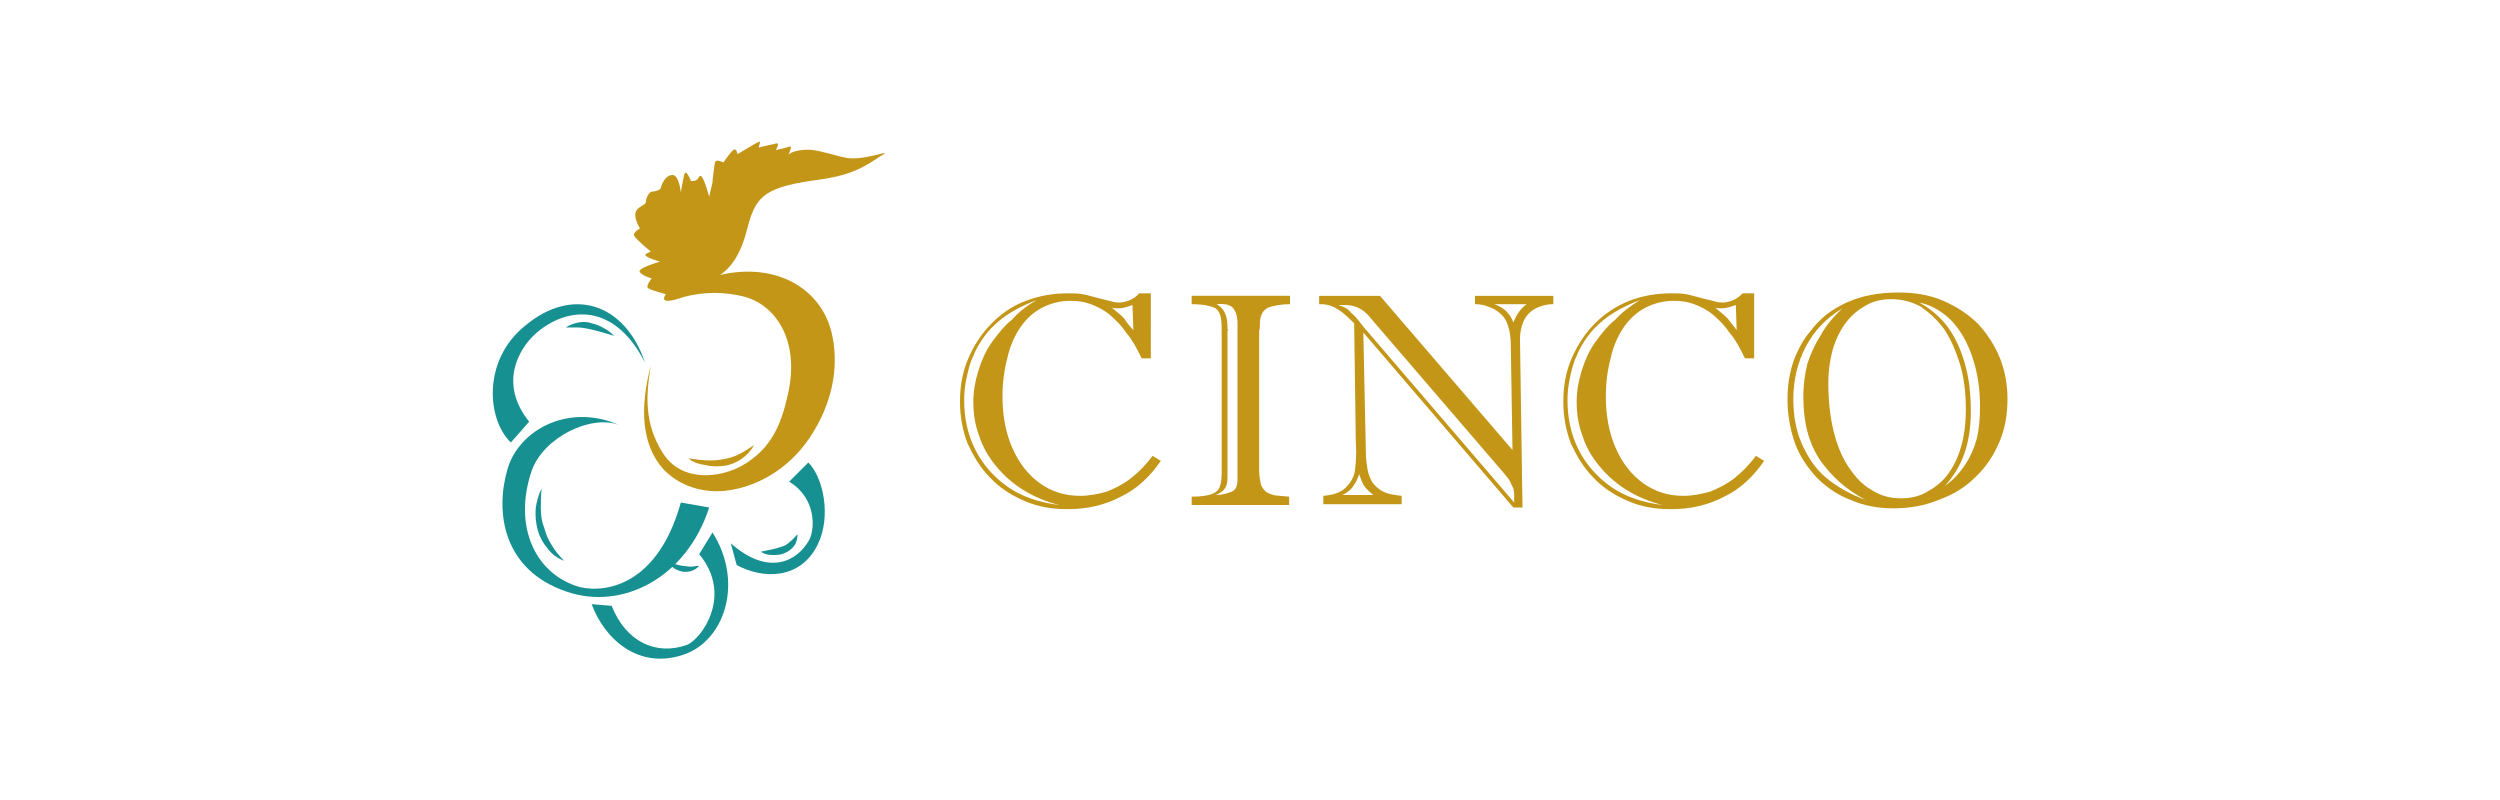 <?xml version="1.0" encoding="utf-8"?>
<!-- Generator: Adobe Illustrator 25.2.3, SVG Export Plug-In . SVG Version: 6.00 Build 0)  -->
<svg version="1.1" xmlns="http://www.w3.org/2000/svg" xmlns:xlink="http://www.w3.org/1999/xlink" x="0px" y="0px"
	 viewBox="0 0 300 96" style="enable-background:new 0 0 300 96;" xml:space="preserve">
<style type="text/css">
	.st0{fill:#00637B;}
	.st1{fill:#A5D37C;}
	.st2{fill:#FFFFFF;}
	.st3{fill:#5A6469;}
	.st4{fill:#FF5F5F;}
	.st5{fill:#F85B7F;}
	.st6{fill:#122689;}
	.st7{fill:#1AD0DB;}
	.st8{fill:#7A5B3A;}
	.st9{fill:#179091;}
	.st10{fill:#C39618;}
	.st11{fill:#244027;}
	.st12{fill-rule:evenodd;clip-rule:evenodd;fill:#244027;}
	.st13{fill-rule:evenodd;clip-rule:evenodd;fill:#FEFEFE;}
	.st14{fill:#137B74;}
	.st15{fill:#BDEB64;}
	.st16{fill:#30D2C3;}
	.st17{fill:#120B35;}
	.st18{fill:url(#SVGID_5_);}
	.st19{fill:#3F3F3F;}
	.st20{fill:#42A648;}
	.st21{fill:#040F2C;}
	.st22{fill:#070606;}
	.st23{fill:#737373;}
	.st24{fill:#F25022;}
	.st25{fill:#7FBA00;}
	.st26{fill:#00A4EF;}
	.st27{fill:#FFB900;}
	.st28{fill:none;}
	.st29{fill:#EF5E4E;}
</style>
<g id="Layer_1">
	<path class="st9" d="M80,67.4c0.7,0.2,1.3,0.4,1.9,0.5c0.3,0,0.6,0.1,1,0.1c0.3,0,0.7-0.1,1-0.1c-0.5,0.6-1.3,0.8-2,0.7
		c-0.4-0.1-0.7-0.2-1-0.4C80.5,67.9,80.2,67.7,80,67.4"/>
	<g>
		<g>
			<path class="st10" d="M102.1,19c-0.3,0-0.7-0.1-1.2-0.2c-0.4-0.1-2.5-0.7-3.4-0.8c-0.7-0.1-2.4,0-2.9,0.6c0,0,0.6-1.2,0.1-1
				c-0.5,0.2-1.6,0.4-1.6,0.4s0.5-0.8,0.1-0.8c-0.3,0.1-1.9,0.4-2.1,0.5c-0.2,0.1,0.3-0.8,0-0.7c-0.3,0.1-2.6,1.5-2.6,1.5
				s-0.1-0.8-0.5-0.5c-0.3,0.2-1.2,1.5-1.2,1.5s-0.9-0.5-1,0c-0.1,0.5-0.3,2-0.3,2.4c-0.1,0.4-0.4,1.7-0.4,1.7s-0.8-3.1-1.2-2.4
				c-0.3,0.7-1,0.5-1,0.5s-0.6-1.6-0.8-0.7c-0.2,0.8-0.4,2.1-0.4,2.1S81.5,21,80.7,21c-0.9,0-1.3,1.2-1.4,1.5c0,0.3-0.7,0.5-1.1,0.5
				c-0.4,0.1-0.7,0.9-0.7,1.2c0.1,0.4-0.9,0.5-1.2,1.2c-0.3,0.8,0.5,2,0.5,2s-0.9,0.5-0.7,0.9c0.2,0.4,2,1.9,2,1.9s-0.9,0.3-0.6,0.5
				c0.3,0.3,1.7,0.7,1.7,0.7s-2.9,0.8-2.4,1.3c0.5,0.5,1.4,0.7,1.4,0.7s-0.8,1-0.4,1.2c0.5,0.3,2.1,0.7,2.1,0.7s-0.6,0.8,0.2,0.8
				c0.6,0,1.1-0.2,2.1-0.5c2.3-0.6,4.8-0.6,7.1,0c3.5,0.9,6.7,4.9,5.3,11.5c-0.8,3.7-2,6.8-5.6,8.8c-2.5,1.4-7.2,2.1-9.5-1.6
				c-2.2-3.5-2-6.9-1.4-10.4c-1.3,4.8-1.2,9.4,1.5,12.4c1.6,1.7,4.2,2.9,7.4,2.6c4.5-0.5,8.3-3.3,10.5-6.9c2.2-3.5,3.2-7.6,2.4-11.6
				c-1.1-5.7-6.7-9-13.5-7.4c1.1-0.7,2.4-2.2,3.2-5.3c1-3.9,1.8-5.1,7.7-6c2.9-0.4,5.1-0.7,8.1-2.8C107.6,17.6,104.6,19.1,102.1,19"
				/>
			<path class="st9" d="M85.1,60.9C82.4,69.3,74.7,73.3,68,71c-7.7-2.6-8.6-9.6-7.1-14.7c1.3-4.6,7.2-8,13.4-5.3
				c-3.4-1.3-9.1,1.5-10.5,5.5c-2.2,6.5,0.3,12.1,5.3,13.8c2.5,0.9,9.6,0.8,12.6-10L85.1,60.9z"/>
			<path class="st9" d="M73.4,72.7c1.7,4.3,5.3,6,9,4.7c1.8-0.7,5.6-6,1.5-10.9l1.6-2.6c3.7,5.8,1.6,12.8-3.3,14.6
				c-5.6,2-9.7-1.9-11.2-6L73.4,72.7z"/>
			<path class="st9" d="M77.4,43.5c-4-7.8-10-6.4-13.3-3.3c-1.8,1.7-4.3,5.8-0.6,10.4l-2.2,2.5c-2.9-2.8-3.4-9.9,1.7-14
				C68.7,34.3,75,36.4,77.4,43.5"/>
			<path class="st9" d="M87.7,65.2c4.4,3.9,7.9,2.3,9.4-0.4c0.7-1.3,0.9-5-2.4-7l2.3-2.3c1.8,1.8,2.8,6.5,1.1,9.9
				c-2.1,4.2-6.6,4.1-9.7,2.4L87.7,65.2z"/>
			<path class="st9" d="M65,58.6c-0.1,0.8-0.1,1.6-0.1,2.4c0,0.8,0.1,1.6,0.4,2.3c0.2,0.8,0.5,1.5,0.9,2.1c0.4,0.7,0.9,1.3,1.5,1.9
				c-0.8-0.3-1.5-0.8-2-1.5c-0.6-0.7-1-1.5-1.2-2.3c-0.2-0.8-0.3-1.7-0.2-2.6C64.4,60.2,64.6,59.4,65,58.6"/>
			<path class="st9" d="M73.7,40.3c-1-0.3-2-0.6-2.9-0.8c-0.5-0.1-1-0.2-1.4-0.2c-0.5,0-1,0-1.5,0c0.4-0.3,1-0.5,1.5-0.6
				c0.5-0.1,1.1-0.1,1.6,0.1c0.5,0.1,1,0.3,1.5,0.6C72.9,39.6,73.3,39.9,73.7,40.3"/>
			<path class="st9" d="M91.3,66.2c0.9-0.2,1.7-0.3,2.5-0.6c0.4-0.1,0.7-0.3,1-0.6c0.3-0.2,0.6-0.6,0.9-0.9c0,0.5-0.1,1-0.4,1.4
				c-0.3,0.4-0.7,0.7-1.2,0.9c-0.5,0.2-0.9,0.2-1.4,0.2C92.2,66.6,91.7,66.5,91.3,66.2"/>
			<path class="st10" d="M82.6,55c1.4,0.2,2.8,0.4,4.2,0.1c0.7-0.1,1.3-0.3,1.9-0.6c0.6-0.3,1.2-0.7,1.8-1.1
				c-0.7,1.3-2.1,2.3-3.6,2.5c-0.8,0.1-1.5,0.1-2.3-0.1C83.9,55.7,83.2,55.5,82.6,55"/>
		</g>
		<g>
			<path class="st10" d="M136.7,35.2h1.4V43H137c-0.6-1.2-1.1-2.2-1.8-3c-0.6-0.9-1.3-1.6-2-2.2c-0.7-0.6-1.5-1-2.3-1.3
				c-0.8-0.3-1.6-0.4-2.5-0.4c-1.2,0-2.3,0.3-3.3,0.8c-1,0.5-1.9,1.3-2.6,2.3c-0.7,1-1.3,2.3-1.6,3.7c-0.4,1.5-0.6,3-0.6,4.7
				c0,2.3,0.4,4.4,1.2,6.2c0.8,1.8,1.9,3.2,3.3,4.2c1.4,1,3,1.5,4.8,1.5c1.1,0,2.1-0.2,3.2-0.5c1-0.4,2-0.9,2.9-1.6
				c0.9-0.7,1.8-1.6,2.6-2.7l1,0.6c-1.3,1.9-2.9,3.4-4.8,4.3c-1.9,1-4,1.5-6.4,1.5c-1.9,0-3.6-0.3-5.2-1c-1.6-0.7-3-1.6-4.1-2.8
				c-1.2-1.2-2-2.6-2.7-4.1c-0.6-1.6-0.9-3.2-0.9-5c0-1.9,0.3-3.6,1-5.2c0.7-1.6,1.6-3,2.8-4.2c1.2-1.2,2.5-2.1,4.1-2.7
				c1.6-0.6,3.2-0.9,5-0.9c0.7,0,1.3,0,1.8,0.1c0.6,0.1,1.2,0.3,2,0.5c0.8,0.2,1.3,0.3,1.6,0.4c0.3,0.1,0.6,0.1,1,0.1
				C135.3,36.2,136.1,35.9,136.7,35.2 M124.4,36c-1.8,0.7-3.3,1.5-4.5,2.5c-0.7,0.6-1.3,1.2-1.8,1.9c-0.5,0.7-1,1.5-1.3,2.3
				c-0.4,0.8-0.6,1.7-0.8,2.6c-0.2,0.9-0.3,1.8-0.3,2.7c0,2.1,0.4,4.1,1.3,5.9c0.9,1.8,2.2,3.3,3.9,4.5c1.7,1.2,3.8,1.9,6.2,2.2
				c-1.6-0.4-3-1-4.3-1.8c-1.3-0.8-2.4-1.8-3.3-2.9c-0.9-1.1-1.6-2.3-2-3.6c-0.5-1.3-0.7-2.7-0.7-4.1c0-1.2,0.2-2.4,0.6-3.7
				c0.4-1.3,0.9-2.4,1.6-3.4c0.8-1.1,1.6-2.1,2.4-2.7C122.3,37.4,123.2,36.7,124.4,36 M136,39.6l-0.1-3c-0.6,0.2-1.1,0.4-1.7,0.4
				c-0.3,0-0.6,0-0.8-0.1c0.6,0.5,1.1,0.9,1.5,1.3C135.2,38.7,135.6,39.2,136,39.6"/>
			<path class="st10" d="M143.1,35.5h11.7v1c-1.1,0-2,0.2-2.6,0.4c-0.6,0.3-0.9,0.8-1,1.6c0,0.5,0,0.9-0.1,1.2c0,0.3,0,0.4,0,0.4
				v16.3c0,0.7,0.1,1.2,0.2,1.7c0.1,0.4,0.4,0.7,0.6,0.9c0.3,0.2,0.6,0.3,0.9,0.4c0.4,0.1,1,0.1,1.9,0.2v1h-11.7v-1
				c1,0,1.8-0.1,2.4-0.3c0.5-0.2,0.9-0.5,1-1c0.2-0.5,0.2-1.2,0.2-2.2V40.2c0-0.9,0-1.6-0.1-2.1c-0.1-0.5-0.3-0.8-0.5-1
				c-0.2-0.2-0.6-0.3-1-0.4c-0.4-0.1-1.1-0.2-2-0.2V35.5z M147.3,39.7v17.6c0,0.6-0.1,1-0.3,1.3c-0.2,0.3-0.6,0.6-1.1,0.8
				c0.8,0,1.4-0.2,1.9-0.4c0.5-0.2,0.7-0.7,0.7-1.5V38.8c0-0.8-0.2-1.4-0.5-1.8c-0.3-0.4-1-0.6-2-0.5c0.9,0.5,1.3,1.4,1.3,2.7
				c0,0.1,0,0.2,0,0.3C147.4,39.5,147.4,39.6,147.3,39.7"/>
			<path class="st10" d="M177,36.5v-1h9.4v1c-0.8,0-1.5,0.2-2.1,0.5c-0.6,0.3-1.1,0.8-1.4,1.4c-0.3,0.6-0.5,1.4-0.5,2.3l0.3,20.2
				h-1.1l-18-21l0.3,14.2c0,0.9,0.1,1.6,0.2,2.2c0.1,0.6,0.3,1.1,0.6,1.6c0.3,0.4,0.7,0.8,1.3,1.1c0.6,0.3,1.3,0.4,2.2,0.5v1h-9.4
				v-1c1.2-0.1,2.1-0.4,2.7-1c0.6-0.6,1-1.3,1.1-2.1c0.1-0.8,0.2-1.9,0.1-3.2l-0.2-14.4c-0.7-0.7-1.3-1.3-2-1.7
				c-0.6-0.4-1.3-0.6-2-0.6h-0.2v-1h7.3l15.9,18.5l-0.2-12.4c0-1-0.1-1.8-0.3-2.4c-0.2-0.7-0.5-1.2-1-1.6c-0.3-0.3-0.8-0.6-1.4-0.8
				C178.1,36.6,177.6,36.5,177,36.5 M180.4,56.7l-15.9-18.5c-0.3-0.4-0.7-0.8-1.2-1.1c-0.5-0.3-1.1-0.5-1.9-0.5h-0.8
				c0.7,0.2,1.2,0.5,1.5,0.9c0.4,0.3,0.9,0.9,1.5,1.7l18.1,21.1c0-0.3,0-0.7,0-1c0-0.3-0.1-0.6-0.1-0.7c-0.1-0.2-0.2-0.4-0.3-0.6
				C181.2,57.6,180.8,57.2,180.4,56.7 M161.1,59.4h3.7c-0.5-0.4-0.9-0.8-1.1-1.1c-0.2-0.3-0.4-0.8-0.6-1.4c-0.2,0.6-0.4,1-0.7,1.4
				C162.2,58.7,161.7,59.1,161.1,59.4 M183.2,36.5h-3.9c0.6,0.2,1.1,0.5,1.4,0.8c0.4,0.4,0.7,0.8,0.9,1.4
				C182,37.7,182.5,37,183.2,36.5"/>
			<path class="st10" d="M209.1,35.2h1.4V43h-1.1c-0.6-1.2-1.1-2.2-1.8-3c-0.6-0.9-1.3-1.6-2-2.2c-0.7-0.6-1.5-1-2.3-1.3
				c-0.8-0.3-1.6-0.4-2.5-0.4c-1.2,0-2.3,0.3-3.3,0.8c-1,0.5-1.9,1.3-2.6,2.3c-0.7,1-1.3,2.3-1.6,3.7c-0.4,1.5-0.6,3-0.6,4.7
				c0,2.3,0.4,4.4,1.2,6.2c0.8,1.8,1.9,3.2,3.3,4.2c1.4,1,3,1.5,4.8,1.5c1.1,0,2.1-0.2,3.2-0.5c1-0.4,2-0.9,2.9-1.6
				c0.9-0.7,1.8-1.6,2.6-2.7l1,0.6c-1.3,1.9-2.9,3.4-4.8,4.3c-1.9,1-4,1.5-6.4,1.5c-1.9,0-3.6-0.3-5.2-1c-1.6-0.7-3-1.6-4.1-2.8
				c-1.2-1.2-2-2.6-2.7-4.1c-0.6-1.6-0.9-3.2-0.9-5c0-1.9,0.3-3.6,1-5.2c0.7-1.6,1.6-3,2.8-4.2c1.2-1.2,2.6-2.1,4.1-2.7
				c1.6-0.6,3.2-0.9,5-0.9c0.7,0,1.3,0,1.8,0.1c0.6,0.1,1.2,0.3,2,0.5c0.8,0.2,1.3,0.3,1.6,0.4c0.3,0.1,0.6,0.1,1,0.1
				C207.7,36.2,208.5,35.9,209.1,35.2 M196.8,36c-1.8,0.7-3.3,1.5-4.5,2.5c-0.7,0.6-1.3,1.2-1.8,1.9c-0.5,0.7-1,1.5-1.3,2.3
				c-0.4,0.8-0.6,1.7-0.8,2.6c-0.2,0.9-0.3,1.8-0.3,2.7c0,2.1,0.4,4.1,1.3,5.9c0.9,1.8,2.2,3.3,3.9,4.5c1.7,1.2,3.8,1.9,6.2,2.2
				c-1.6-0.4-3-1-4.3-1.8c-1.3-0.8-2.4-1.8-3.3-2.9c-0.9-1.1-1.6-2.3-2-3.6c-0.5-1.3-0.7-2.7-0.7-4.1c0-1.2,0.2-2.4,0.6-3.7
				c0.4-1.3,0.9-2.4,1.6-3.4c0.8-1.1,1.6-2.1,2.4-2.7C194.7,37.4,195.7,36.7,196.8,36 M208.4,39.6l-0.1-3c-0.6,0.2-1.1,0.4-1.7,0.4
				c-0.3,0-0.6,0-0.8-0.1c0.6,0.5,1.1,0.9,1.5,1.3C207.7,38.7,208.1,39.2,208.4,39.6"/>
			<path class="st10" d="M214.5,47.9c0-1.1,0.1-2.1,0.3-3c0.2-1,0.5-1.9,0.9-2.7c0.4-0.9,0.9-1.7,1.5-2.4c0.6-0.8,1.2-1.4,1.9-2
				c0.8-0.6,1.6-1.1,2.5-1.5c0.9-0.4,1.8-0.7,2.9-0.9c1-0.2,2.1-0.3,3.3-0.3c2,0,3.8,0.3,5.4,1c1.6,0.7,3,1.6,4.2,2.8
				c1.1,1.2,2,2.6,2.6,4.1c0.6,1.5,0.9,3.2,0.9,4.9c0,1.8-0.3,3.6-1,5.2c-0.7,1.6-1.6,3-2.9,4.2c-1.2,1.2-2.7,2.1-4.4,2.7
				c-1.7,0.7-3.5,1-5.4,1c-1.8,0-3.5-0.3-5.1-1c-1.6-0.6-2.9-1.5-4.1-2.7c-1.1-1.2-2-2.5-2.6-4.1C214.8,51.5,214.5,49.7,214.5,47.9
				 M221.1,37c-2,1.2-3.4,2.7-4.4,4.6c-1,1.9-1.5,4-1.5,6.3c0,1.9,0.3,3.7,1,5.3c0.7,1.6,1.6,3,2.9,4.1c1.3,1.1,2.9,2,4.8,2.7
				c-2.3-1.2-4.1-2.8-5.5-4.8c-1.4-2.1-2-4.6-2-7.6c0-1.5,0.2-2.8,0.5-4c0.4-1.2,0.9-2.3,1.6-3.4C219.1,39.1,220,38,221.1,37
				 M219.4,46c0,2,0.2,3.9,0.6,5.6c0.4,1.7,1,3.2,1.8,4.4c0.8,1.2,1.7,2.2,2.8,2.8c1.1,0.7,2.2,1,3.5,1c1.1,0,2.1-0.2,3-0.7
				c0.9-0.5,1.8-1.1,2.5-2c0.7-0.9,1.3-2,1.7-3.4c0.4-1.3,0.6-2.9,0.6-4.6c0-1.9-0.2-3.7-0.7-5.4c-0.5-1.6-1.1-3-1.9-4.2
				c-0.8-1.1-1.8-2-2.8-2.7c-1.1-0.6-2.3-0.9-3.5-0.9c-1.1,0-2.1,0.2-3,0.7c-0.9,0.5-1.7,1.1-2.4,2c-0.7,0.9-1.2,1.9-1.6,3.1
				C219.6,43.1,219.4,44.5,219.4,46 M230.3,36.3c1.3,0.7,2.5,1.7,3.4,2.9c0.9,1.2,1.6,2.7,2.1,4.5c0.5,1.7,0.7,3.6,0.7,5.7
				c0,2-0.3,3.7-0.8,5.1c-0.5,1.4-1.3,2.7-2.3,3.8c1-0.7,1.8-1.6,2.4-2.5c0.6-0.9,1.1-2,1.4-3.1c0.3-1.2,0.4-2.5,0.4-4
				c0-2.1-0.3-4-0.9-5.8c-0.6-1.8-1.4-3.2-2.5-4.4C233.1,37.4,231.8,36.6,230.3,36.3"/>
		</g>
	</g>
</g>
<g id="Layer_3">
</g>
<g id="MS-symbol">
</g>
<g id="Artwork">
</g>
</svg>
